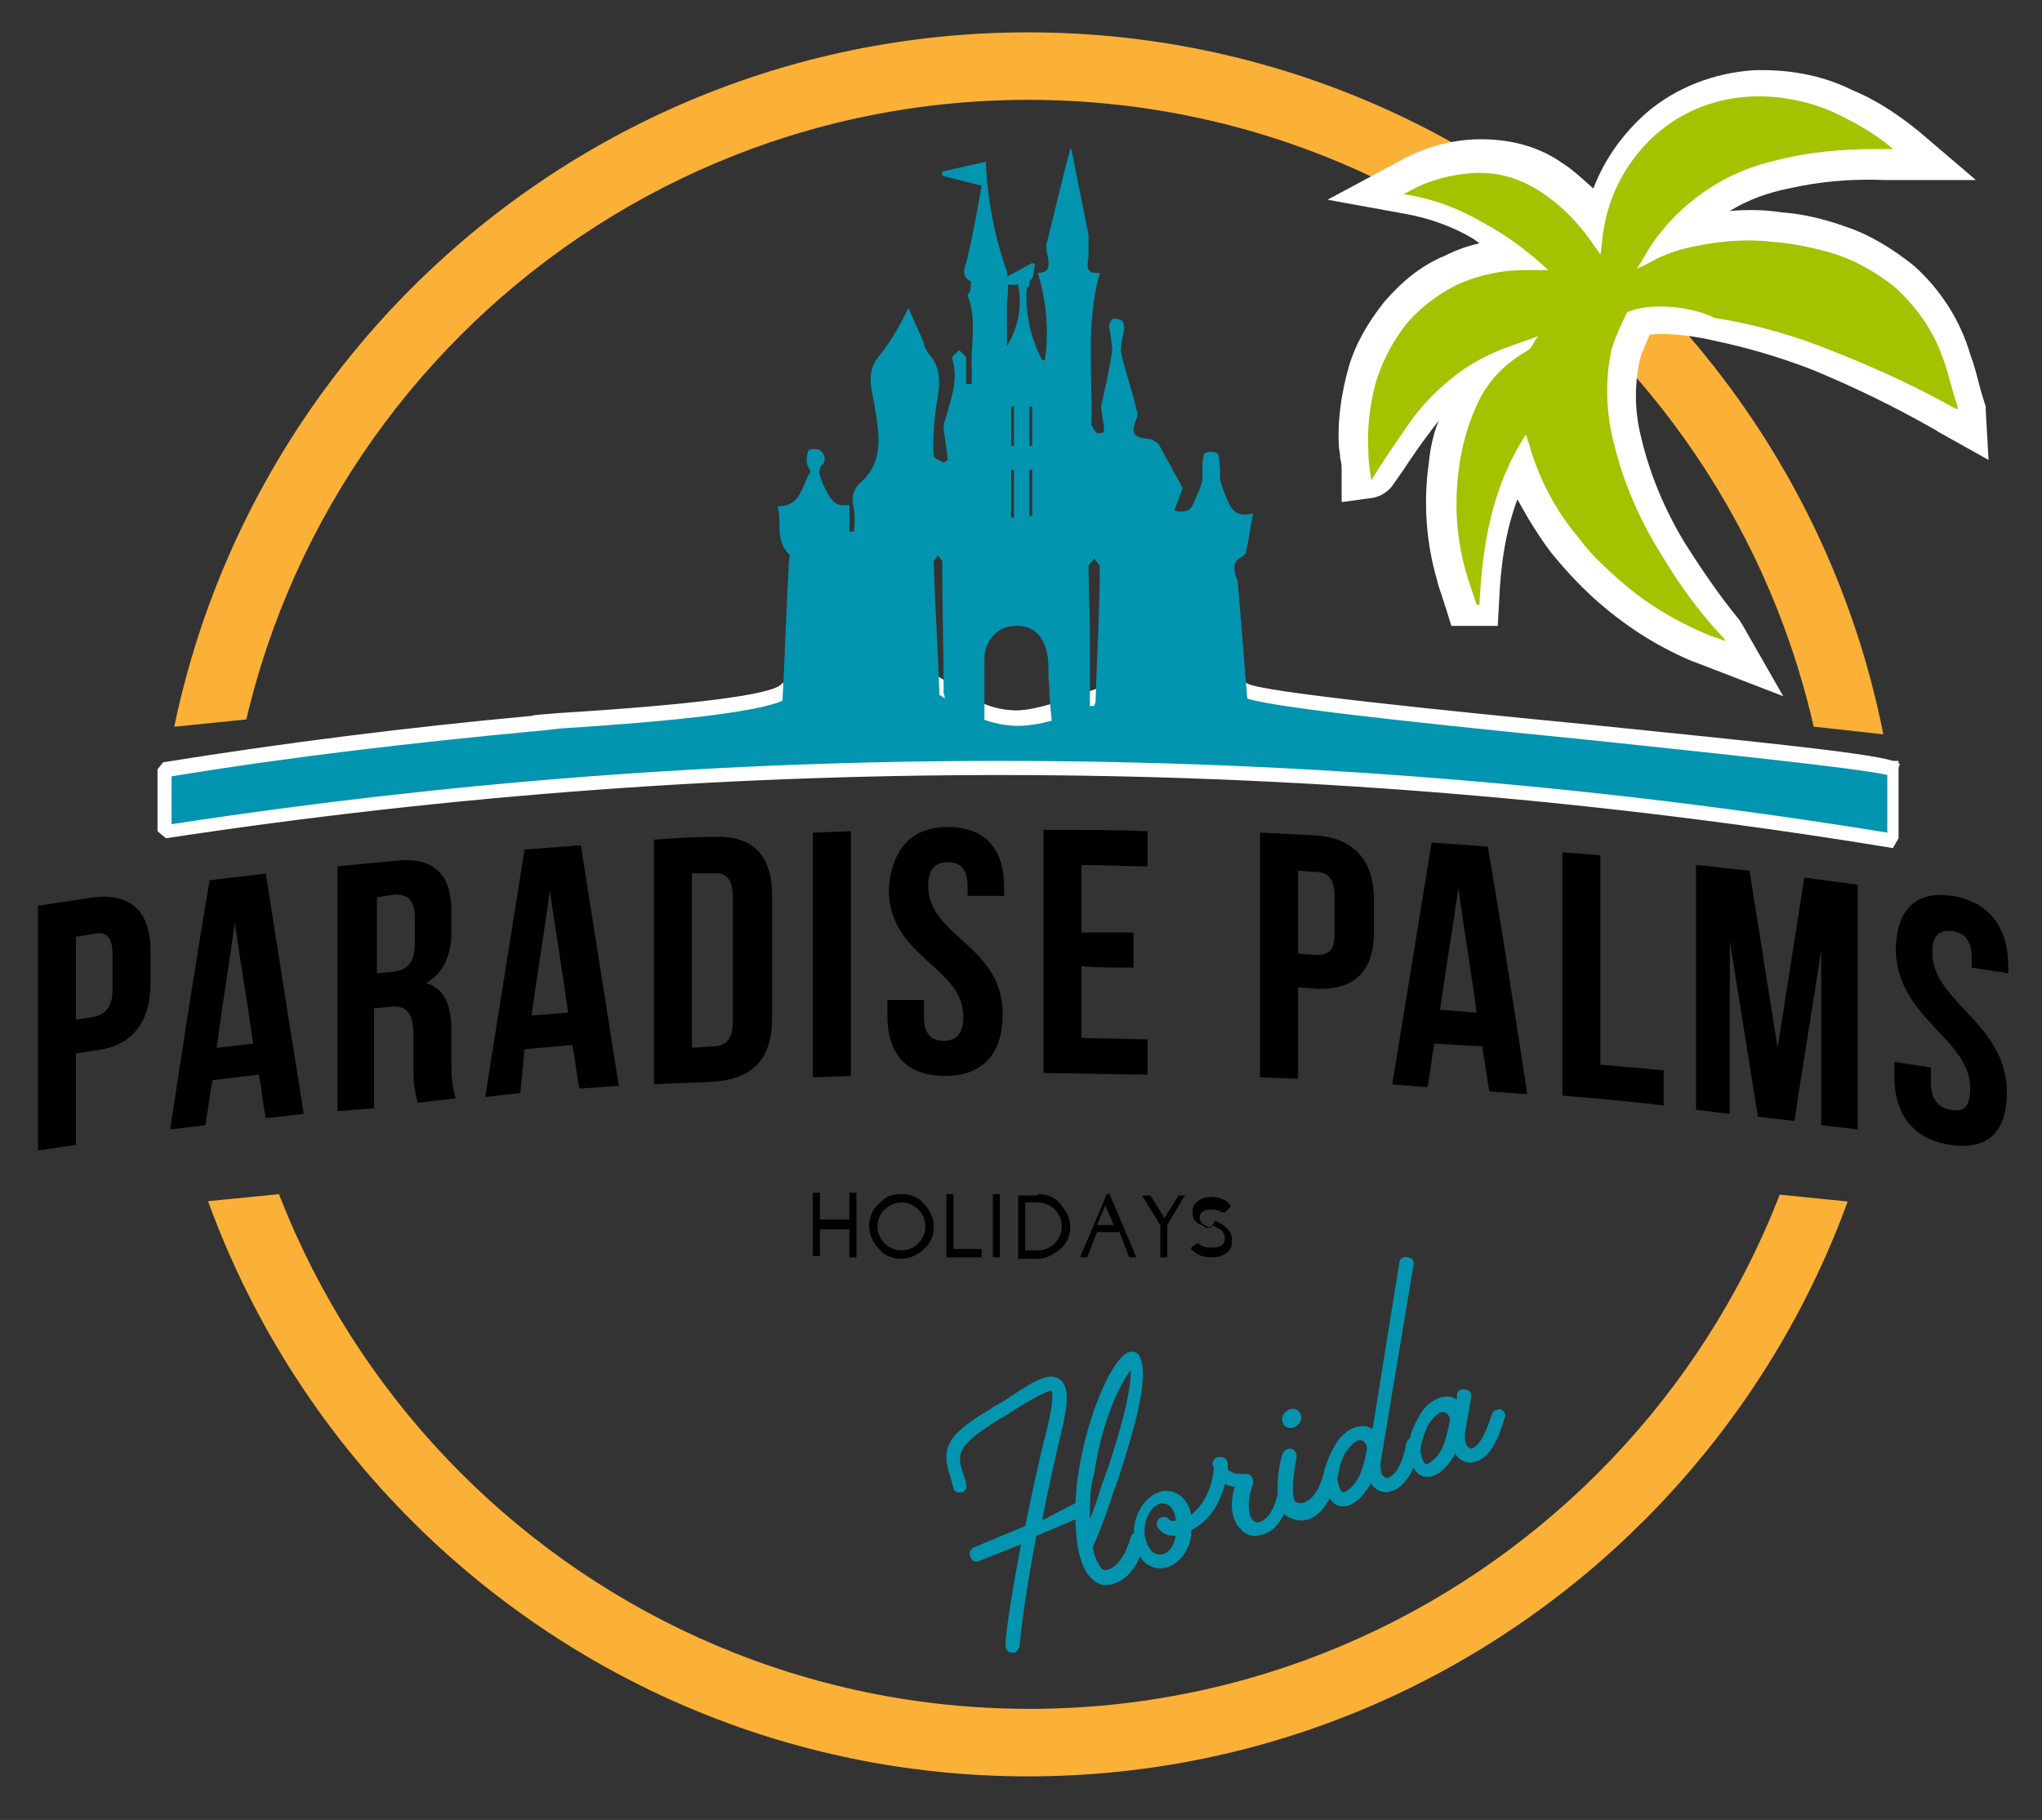 <?xml version="1.0" encoding="utf-8"?><svg version="1.1" id="Layer_1" xmlns="http://www.w3.org/2000/svg" xmlns:xlink="http://www.w3.org/1999/xlink" x="0px" y="0px" width="145.2px" height="129.4px" viewBox="0 0 145.2 129.4" style="enable-background:new 0 0 145.2 129.4;" xml:space="preserve"><rect x="0" y="0" width="145.2" height="129.4" fill="#333333" stroke="none"/><style type="text/css">.st0{enable-background:new    ;}.st1{fill:#0394AF;}.st2{clip-path:url(#SVGID_2_);}.st3{fill:#FBB037;}.st4{fill:#FFFFFF;}.st5{fill:#A4C200;}</style><title>final-pp-logo</title><g><path d="M10.7,67.6v2.3c0,2.8-1.3,4.5-4,4.8l-1.3,0.2v6.5l-2.7,0.4V64.4l4-0.6C9.3,63.5,10.7,64.8,10.7,67.6z M5.4,66.6v5.9l1.3-0.2C7.5,72.1,8,71.6,8,70.4v-2.6c0-1.2-0.5-1.6-1.3-1.4L5.4,66.6z"/><path d="M21.6,79.2l-2.7,0.3c-0.2-1-0.3-2.1-0.5-3.1l-3.3,0.4c-0.2,1.1-0.3,2.1-0.5,3.2l-2.5,0.3c0.9-5.9,1.8-11.8,2.8-17.7c1.3-0.2,2.7-0.3,4-0.5C19.8,67.9,20.7,73.6,21.6,79.2z M15.4,74.5l2.6-0.3c-0.4-2.9-0.9-5.7-1.3-8.6C16.3,68.5,15.8,71.5,15.4,74.5z"/><path d="M29.7,78.4c-0.2-0.7-0.3-1.4-0.3-2.1v-2.7c0-1.6-0.5-2.2-1.8-2l-1,0.1v7.1L24,79V61.6l4.1-0.4c2.8-0.3,4,1,4,3.6v1.4c0,1.8-0.6,3-1.8,3.7c1.4,0.4,1.8,1.7,1.8,3.5V76c0,0.7,0.1,1.4,0.3,2.1L29.7,78.4z M26.8,63.8v5.4l1.1-0.1c1-0.1,1.6-0.6,1.6-2v-1.8c0-1.2-0.4-1.7-1.4-1.7L26.8,63.8z"/><path d="M44,77.2l-2.8,0.2c-0.2-1-0.3-2.1-0.5-3.1l-3.4,0.3L37,77.7L34.5,78l2.8-17.6l4-0.3L44,77.2z M37.8,72.2l2.6-0.2c-0.4-2.9-0.9-5.8-1.3-8.7C38.7,66.3,38.2,69.2,37.8,72.2z"/><path d="M46.5,59.7c1.4-0.1,2.9-0.2,4.3-0.2c2.7-0.1,4.1,1.3,4.1,4.1v8.8c0,2.8-1.3,4.3-4.1,4.5c-1.4,0.1-2.9,0.1-4.3,0.2V59.7z M49.2,62.1v12.4l1.5-0.1c0.9,0,1.4-0.5,1.4-1.7v-9c0-1.2-0.5-1.7-1.4-1.6L49.2,62.1z"/><path d="M57.8,59.2l2.7-0.1v17.4l-2.7,0.1L57.8,59.2z"/><path d="M67.4,58.8c2.7,0,4,1.6,4,4.3v0.6h-2.6V63c0-1.2-0.5-1.7-1.4-1.7c-0.9,0-1.4,0.5-1.4,1.7c0,3.6,5.3,4.2,5.3,9.1c0,2.8-1.4,4.4-4.1,4.4c-2.7,0-4.1-1.5-4.1-4.3v-1.1h2.6v1.2c0,1.2,0.5,1.7,1.4,1.7c0.9,0,1.4-0.5,1.4-1.7c0-3.6-5.3-4.2-5.3-9.1C63.4,60.5,64.7,58.8,67.4,58.8z"/><path d="M76.9,66.3h3.7v2.5c-1.2,0-2.5,0-3.7-0.1v5.1l4.7,0.1v2.5c-2.5,0-5-0.1-7.4-0.1V59c2.5,0,5,0,7.4,0.1v2.5c-1.6,0-3.1-0.1-4.7-0.1C76.9,61.5,76.9,66.3,76.9,66.3z"/><path d="M97.7,64v2.2c0,2.8-1.3,4.2-4.1,4.1l-1.3-0.1v6.5l-2.7-0.1V59.2l4,0.2C96.3,59.6,97.7,61.2,97.7,64z M92.3,61.9v5.9l1.3,0.1c0.9,0,1.3-0.3,1.3-1.6v-2.6c0-1.2-0.5-1.7-1.3-1.7L92.3,61.9z"/><path d="M108.6,77.8l-2.7-0.2l-0.5-3.2l-3.4-0.2c-0.2,1-0.3,2.1-0.5,3.1l-2.5-0.2l2.8-17.2l4,0.3C106.8,66.1,107.7,71.9,108.6,77.8z M102.4,71.8L105,72c-0.4-3-0.9-5.9-1.3-8.9C103.3,66,102.8,68.9,102.4,71.8z"/><path d="M111.1,60.6l2.7,0.2v14.9l4.5,0.4v2.5c-2.4-0.3-4.8-0.5-7.2-0.7L111.1,60.6z"/><path d="M126.4,74.5l1.9-12.1l3.8,0.5v17.4l-2.6-0.3V67.5c-0.6,4.1-1.3,8.1-1.9,12.2l-2.6-0.3l-2-12.5v12.3l-2.4-0.3V61.5c1.3,0.1,2.5,0.3,3.8,0.4L126.4,74.5z"/><path d="M138.8,63.7c2.6,0.4,4,2.2,4,5v0.5l-2.6-0.4v-0.7c0-1.2-0.5-1.8-1.4-1.9s-1.4,0.3-1.4,1.5c0,3.6,5.3,5,5.3,10c0,2.8-1.4,4.1-4,3.7c-2.7-0.4-4-2.2-4-4.9v-1l2.6,0.4V77c0,1.2,0.6,1.8,1.4,1.9c0.9,0.2,1.4-0.2,1.4-1.5c0-3.6-5.3-5-5.3-10C134.9,64.7,136.2,63.3,138.8,63.7z"/><g class="st0"><path d="M60.9,84.9C61,84.9,61,84.9,60.9,84.9l0,4.5c0,0,0,0,0,0h-0.5c0,0,0,0,0,0v-2h-2.1v1.9c0,0,0,0,0,0h-0.5c0,0,0,0,0,0v-4.5c0,0,0,0,0,0h0.5c0,0,0,0,0,0v1.9h2.1v-1.9c0,0,0,0,0,0H60.9z"/><path d="M64.1,84.9c0.6,0,1.2,0.2,1.6,0.7c0.4,0.4,0.7,1,0.7,1.6s-0.2,1.2-0.7,1.6c-0.4,0.4-1,0.7-1.6,0.7c-0.6,0-1.2-0.2-1.6-0.7c-0.4-0.4-0.7-1-0.7-1.6s0.2-1.2,0.7-1.6C62.9,85.1,63.4,84.9,64.1,84.9z M64.1,88.9c0.5,0,0.9-0.2,1.2-0.5c0.3-0.3,0.5-0.7,0.5-1.2c0-0.5-0.2-0.9-0.5-1.2c-0.3-0.3-0.7-0.5-1.2-0.5c-0.5,0-0.9,0.2-1.2,0.5c-0.3,0.3-0.5,0.7-0.5,1.2c0,0.5,0.2,0.9,0.5,1.2S63.6,88.9,64.1,88.9z"/><path d="M69.8,88.9C69.9,88.9,69.9,88.9,69.8,88.9l0,0.5c0,0,0,0,0,0h-2.5c0,0,0,0,0,0v-4.5c0,0,0,0,0,0h0.5c0,0,0,0,0,0v3.9H69.8z"/><path d="M71.1,84.9C71.2,84.9,71.2,84.9,71.1,84.9l0,4.5c0,0,0,0,0,0h-0.5c0,0,0,0,0,0v-4.5c0,0,0,0,0,0H71.1z"/><path d="M73.8,84.9c0.6,0,1.2,0.2,1.6,0.7c0.4,0.5,0.7,1,0.7,1.6c0,0.6-0.2,1.2-0.7,1.6c-0.5,0.4-1,0.7-1.6,0.7h-1.4c0,0,0,0,0,0v-4.5c0,0,0,0,0,0H73.8z M73.8,88.9c0.5,0,0.9-0.2,1.2-0.5c0.3-0.3,0.5-0.7,0.5-1.2S75.3,86.3,75,86c-0.3-0.3-0.7-0.5-1.2-0.5h-0.9v3.4H73.8z"/><path d="M78.9,84.9C78.9,84.9,78.9,84.9,78.9,84.9l1.9,4.5c0,0,0,0,0,0c0,0,0,0,0,0h-0.5c0,0,0,0,0,0l-0.7-1.8h-1.6l-0.7,1.8c0,0,0,0,0,0h-0.5c0,0,0,0,0,0c0,0,0,0,0,0l1.9-4.5c0,0,0,0,0,0H78.9z M79.2,87.1l-0.6-1.4l-0.6,1.4H79.2z"/><path d="M84.3,84.9C84.3,84.9,84.3,84.9,84.3,84.9C84.3,84.9,84.3,84.9,84.3,84.9L83,87.1v2.3c0,0,0,0,0,0h-0.5c0,0,0,0,0,0v-2.3l-1.3-2.1c0,0,0,0,0,0c0,0,0,0,0,0h0.6c0,0,0,0,0,0l1,1.6l1-1.6c0,0,0,0,0,0H84.3z"/><path d="M86.4,86.8C86.4,86.8,86.5,86.8,86.4,86.8l0.2,0.1c0.1,0,0.1,0.1,0.2,0.1c0.2,0.1,0.3,0.2,0.4,0.3c0.3,0.2,0.4,0.6,0.4,0.9c0,0.4-0.1,0.7-0.4,0.9c-0.3,0.2-0.6,0.3-1.1,0.3c-0.3,0-0.7-0.1-0.9-0.2c-0.1-0.1-0.2-0.1-0.3-0.2c0,0-0.1-0.1-0.1-0.1c0,0,0,0-0.1-0.1c0,0,0,0,0-0.1l0.4-0.3c0,0,0,0,0.1,0c0,0,0,0,0,0c0,0,0,0,0.1,0.1c0.1,0,0.1,0.1,0.2,0.1c0.2,0.1,0.4,0.1,0.7,0.1c0.6,0,0.9-0.2,0.9-0.7c0-0.2-0.1-0.3-0.2-0.5c-0.1-0.1-0.4-0.2-0.7-0.4l0,0L86,87.3l-0.1,0l-0.1,0c-0.1,0-0.1-0.1-0.2-0.1c-0.1-0.1-0.3-0.2-0.4-0.2c-0.3-0.2-0.4-0.5-0.4-0.8c0-0.4,0.1-0.6,0.4-0.8c0.2-0.2,0.6-0.3,1-0.3c0.3,0,0.6,0.1,0.8,0.2c0.1,0,0.2,0.1,0.3,0.2c0,0,0.1,0,0.1,0.1c0,0,0,0,0.1,0.1c0,0,0,0,0,0.1l-0.2,0.2l-0.2,0.2c0,0,0,0-0.1,0c0,0,0,0,0,0c0,0,0,0-0.1,0c-0.1,0-0.1-0.1-0.2-0.1c-0.2-0.1-0.4-0.1-0.6-0.1c-0.5,0-0.8,0.2-0.8,0.6c0,0.1,0.1,0.3,0.2,0.4c0.1,0.1,0.3,0.2,0.6,0.3l0,0L86.4,86.8z"/></g><g class="st0"><path class="st1" d="M76.6,106.8c0.3-0.1,0.6,0,0.7,0.3s0,0.6-0.3,0.7l-3.3,1.4c-0.7,3.5-1.1,6.7-1.2,7.8c0,0.2-0.2,0.4-0.3,0.5c-0.1,0-0.1,0-0.2,0c-0.3,0-0.5-0.2-0.5-0.5c0-1,0.5-4,1.1-7.2l-3,1.2c0,0,0,0,0,0c-0.2,0.1-0.5,0-0.6-0.3c-0.1-0.3,0-0.6,0.3-0.7l3.6-1.5c0.5-2.4,1-4.8,1.5-6.7c0.6-2.4,0.4-2.8,0.4-2.9c-0.3-0.1-1.6,0.7-2.6,1.3c-0.4,0.3-0.8,0.5-1.3,0.8c-3,1.9-2.9,2.4-2.3,4.1c0,0.1,0.1,0.2,0.1,0.4c0.1,0.3-0.1,0.6-0.3,0.6c-0.3,0.1-0.6-0.1-0.6-0.3c0-0.1-0.1-0.2-0.1-0.4c-0.7-2.1-0.9-3.1,2.7-5.2c0.4-0.3,0.9-0.5,1.3-0.8c1.8-1.2,2.9-1.9,3.7-1.3c0.6,0.5,0.6,1.6,0,4c-0.4,1.7-0.9,3.9-1.3,6L76.6,106.8L76.6,106.8z"/></g><g class="st0"><path class="st1" d="M79.2,112.6c-0.6,0.2-1.1,0.1-1.5-0.3c-0.7-0.6-1.1-1.8-1.2-3.6c-0.1-1.3,0-2.9,0.2-4.1c0.7-4.3,2.5-8.3,3.7-8.5c0.3,0,0.6,0.1,0.7,0.5c0.6,1.5-0.5,5.2-1.6,8.6c-0.1,0.2-0.1,0.4-0.2,0.5c-0.6,1.9-1.1,3.2-1.6,4.3c0.1,0.7,0.4,1.2,0.6,1.5c0.1,0.1,0.3,0.2,0.5,0.1c1.1-0.4,1.5-2,1.6-2.3c0.1-0.3,0.3-0.4,0.6-0.4c0.3,0.1,0.4,0.3,0.4,0.6C81.3,110.1,80.8,112.1,79.2,112.6L79.2,112.6z M77.5,108c0.3-0.7,0.6-1.6,0.9-2.6c0.1-0.2,0.1-0.3,0.2-0.5c0.6-1.7,1.9-5.8,1.8-7.5c-0.6,0.8-2,3.3-2.6,7.4C77.5,105.7,77.5,106.9,77.5,108L77.5,108z"/></g><g class="st0"><path class="st1" d="M91.4,105.5c0.3,0.1,0.5,0.3,0.4,0.6c-0.2,0.8-0.6,2.6-2,3c-0.6,0.2-1.2,0.1-1.6-0.4c-0.6-0.6-0.8-1.7-0.4-3c-0.3,0-0.5-0.1-0.7-0.2c-0.5,2-1.6,2.9-2.4,3.3c0,0.1,0,0.2,0,0.3c-0.1,1.1-0.8,2-1.6,2.3c-0.8,0.3-1.9,0-2.3-1.3c-0.6-1.8,0.4-3.6,1.6-4c0.2-0.1,0.3-0.1,0.5-0.1c0.5,0,0.9,0.2,1.2,0.5c0.3,0.3,0.5,0.7,0.6,1.2c0.6-0.5,1.4-1.4,1.6-3.2c0-0.1,0-0.3-0.1-0.4c0-0.2,0.2-0.5,0.4-0.5c0.1,0,0.1,0,0.2,0c0.3,0,0.5,0.2,0.5,0.5c0,0.1,0,0.2,0,0.3c0,0.1,0.1,0.2,0.2,0.2c0.2,0.2,0.6,0.2,1,0.2c0.2,0,0.4,0,0.5,0.2c0.1,0.1,0.1,0.3,0.1,0.5c-0.5,1.4-0.3,2.3,0,2.6c0.1,0.1,0.3,0.2,0.5,0.1c0.7-0.2,1.2-1.4,1.3-2.3C90.9,105.6,91.1,105.4,91.4,105.5L91.4,105.5z M82.7,110.5c0.4-0.1,0.8-0.6,0.9-1.3c-0.5,0-0.9-0.1-1.2-0.5c-0.2-0.2-0.2-0.5,0-0.7s0.5-0.2,0.7,0c0.1,0.1,0.2,0.2,0.5,0.1c0-0.4-0.2-0.8-0.4-1c-0.1-0.1-0.3-0.2-0.5-0.2c-0.1,0-0.2,0-0.2,0c-0.7,0.2-1.4,1.4-1,2.7C81.8,110.4,82.2,110.6,82.7,110.5L82.7,110.5z"/></g><g class="st0"><path class="st1" d="M93.1,108c-0.5,0.2-1,0.1-1.4-0.1c-0.3-0.1-0.6-0.4-0.7-1c-0.4-1.3,0.1-3.4,0.2-3.5c0.1-0.3,0.3-0.4,0.6-0.4c0.3,0.1,0.4,0.3,0.4,0.6c-0.1,0.5-0.4,2.1-0.2,2.9c0,0.2,0.1,0.3,0.2,0.3c0.1,0.1,0.4,0.1,0.6,0c0.5-0.2,1.1-0.9,1.4-2.4c0.1-0.3,0.3-0.5,0.6-0.4c0.3,0.1,0.5,0.3,0.4,0.6C94.8,106.5,94,107.7,93.1,108L93.1,108z M92,101.5c-0.3,0.1-0.7,0-0.8-0.4c-0.1-0.2,0-0.4,0.1-0.6c0.1-0.1,0.2-0.2,0.4-0.3c0.3-0.1,0.7,0,0.8,0.4C92.6,101,92.4,101.3,92,101.5L92,101.5z"/></g><g class="st0"><path class="st1" d="M98.2,103.8c-0.1,0.5,0,0.9,0.1,1.1c0.1,0.1,0.3,0.2,0.3,0.2c0.5-0.1,1.1-0.8,1.4-2.5c0.1-0.3,0.3-0.4,0.6-0.4c0.3,0.1,0.4,0.3,0.4,0.6c-0.4,1.8-1.1,2.9-2,3.2c-0.1,0-0.3,0.1-0.4,0.1c0,0,0,0,0,0c-0.1,0-0.7,0-1.1-0.6c0,0,0,0,0-0.1c-0.4,0.8-1,1.4-1.5,1.6c-0.2,0.1-0.4,0.1-0.6,0.1c-0.3,0-1.1-0.3-1.2-1.8c-0.1-0.9,0.3-1.8,0.6-2.3c0.5-1.1,1.5-1.7,2.3-1.6c0.1,0,0.3,0.1,0.5,0.2l1.9-11.8c0-0.3,0.3-0.5,0.6-0.4c0.3,0,0.5,0.3,0.4,0.6L98.2,103.8z M95.5,106.1c0.2,0,0.9-0.4,1.3-1.5c0.1-0.3,0.3-0.9,0.4-1.6c0,0,0,0,0,0c0-0.2-0.1-0.5-0.4-0.6c-0.1,0-0.2,0-0.2,0c-0.3,0.1-0.7,0.5-1,1c-0.2,0.5-0.5,1.1-0.5,1.8C95.2,105.8,95.4,106.1,95.5,106.1L95.5,106.1z"/></g><g class="st0"><path class="st1" d="M106.7,100.2c0.3,0.1,0.4,0.4,0.3,0.6c-0.5,1.7-1.1,2.8-2,3.1c-0.1,0-0.3,0.1-0.4,0.1c0,0,0,0,0,0c-0.1,0-0.7,0-1.1-0.6c0,0,0,0,0-0.1c-0.4,0.8-1,1.4-1.5,1.6c-0.2,0.1-0.4,0.1-0.6,0.1c-0.3,0-1.1-0.3-1.2-1.8c-0.1-0.9,0.3-1.8,0.6-2.3c0.5-1.1,1.5-1.7,2.3-1.6c0.1,0,0.3,0.1,0.5,0.2l0-0.3c0-0.3,0.3-0.5,0.6-0.4c0.3,0,0.5,0.3,0.4,0.6c-0.1,0.6-0.2,1.2-0.3,1.7c0,0.3-0.1,0.5-0.1,0.6c-0.1,0.5,0,0.9,0.1,1.1c0.1,0.1,0.3,0.2,0.3,0.2c0.5-0.1,1-0.9,1.5-2.5C106.2,100.3,106.4,100.2,106.7,100.2L106.7,100.2z M101.4,104.1c0.2,0,0.9-0.4,1.3-1.5c0.1-0.3,0.3-1,0.4-1.6c0,0,0,0,0,0c0-0.2-0.1-0.5-0.4-0.6c-0.1,0-0.2,0-0.2,0c-0.3,0.1-0.7,0.5-1,1c-0.2,0.5-0.5,1.2-0.5,1.8C101.1,103.8,101.3,104.1,101.4,104.1L101.4,104.1z"/></g><g><g><g><defs><polygon id="SVGID_1_" points="151.9,54.2 73.2,45.5 6.2,52.3 11.8,85.7 73.5,79.6 134.1,85.7 150.3,138.5 2.4,138.2 2.4,-6.3 151.9,-6.3 "/></defs><clipPath id="SVGID_2_"><use xlink:href="#SVGID_1_"  style="overflow:visible;"/></clipPath><g class="st2"><path class="st3" d="M73.1,126.3c-34.2,0-62-27.8-62-62c0-34.2,27.8-62,62-62c34.2,0,62,27.8,62,62C135.1,98.4,107.3,126.3,73.1,126.3z M73.1,7.1C41.6,7.1,16,32.7,16,64.3c0,31.5,25.6,57.2,57.2,57.2c31.5,0,57.2-25.6,57.2-57.2C130.3,32.7,104.7,7.1,73.1,7.1z"/></g></g></g></g></g><g id="Layer_4"><path class="st1" d="M134.7,54.8v5c-40.7-6.7-82.2-6.9-123-0.7v-4.4c8.7-1.4,17.4-2.5,26.1-3.3c0-0.1,16.4-0.8,18-2.3c0.6-0.6,3.3-1.2,7.7-1.4c3.3-0.1,4.7,3.1,8.5,3.3c3,0.1,8.4-2.8,10.8-2.6c3.4,0.3,5.7,0.6,5.7,0.6C90.4,50.4,131.7,53.6,134.7,54.8"/><path class="st4" d="M134.6,60.3c-40.7-6.7-82-6.9-122.8-0.7l-0.6-0.5v-4.4l0.4-0.5c8.7-1.4,17.5-2.5,26.2-3.3l0,0c0.3-0.1,0.9-0.1,1.9-0.2c9.7-0.6,15-1.3,15.8-2c0.8-0.8,3.9-1.3,8-1.5c1.8-0.1,3.1,0.8,4.3,1.6c1.2,0.8,2.4,1.6,4.2,1.7c1.4,0.1,3.6-0.7,5.6-1.4c2-0.7,4-1.3,5.2-1.2c3.4,0.3,5.7,0.6,5.7,0.6l0.2,0.1c1,0.6,13.8,1.9,24.1,2.9c10.7,1.1,20,2,21.8,2.6h0.4v0.2l0.1,0l-0.1,0.3v5L134.6,60.3z M71.1,54.1c21.1,0,42.2,1.7,63.1,5.1v-4.1c-2.2-0.5-11.9-1.5-21.3-2.5c-14.1-1.4-23-2.4-24.4-3c-0.4-0.1-2.6-0.3-5.6-0.6c-1-0.1-3,0.6-4.8,1.2c-2.1,0.7-4.3,1.5-6,1.4c-2-0.1-3.5-1-4.7-1.8c-1.2-0.8-2.3-1.5-3.8-1.5c-4.8,0.2-7.1,0.9-7.4,1.2c-1.2,1.1-8.6,1.8-16.4,2.3C38.9,51.9,38.1,52,38,52l0,0L37.9,52c-8.5,0.8-17.2,1.8-25.7,3.2v3.4C31.8,55.6,51.4,54.1,71.1,54.1z"/></g><g id="Layer_6"><g><path class="st5" d="M115.8,22.1c-0.5,0.8-0.8,1.7-1.1,2.5c-0.5,2.3-0.6,4.6,0,6.9c0.7,2.8,1.8,5.6,3.3,8.1c1.2,2,2.5,3.9,4,5.7c0.1,0.1,0.1,0.2,0.2,0.3c-0.4-0.2-0.8-0.3-1.1-0.4c-2.4-1-4.5-2.4-6.4-4.2c-1-0.9-1.9-1.9-2.7-3c-1.6-2.1-2.8-4.4-3.5-6.9c0-0.2-0.1-0.4-0.1-0.6c-2.5,3.6-3.3,7.7-3.6,12h-0.1c-0.2-0.6-0.4-1.2-0.6-1.8c-0.7-2.5-0.9-5.1-0.5-7.6c0.2-1.8,0.8-3.6,1.7-5.1c0.8-1.4,1.9-2.6,3.4-3.3c0.2-0.1,0.4-0.3,0.5-0.5c0.1-0.2,0.2-0.4,0.4-0.6c-0.6,0.2-1.2,0.3-1.7,0.5c-1.5,0.4-2.9,1.1-4.2,2c-1.3,1-2.5,2.1-3.5,3.5c-1,1.3-1.8,2.6-2.7,3.9c0,0,0,0.1-0.1,0.1c0-0.7-0.1-1.3-0.1-2c-0.1-1.6,0.2-3.3,0.6-4.8c0.5-1.4,1.2-2.8,2.1-3.9c1-1.2,2.2-2.2,3.6-2.8c1.6-0.8,3.4-1.2,5.2-1.1l1.6,0.1c-1.4-1.4-2.9-2.6-4.6-3.6c-1.7-1-3.6-1.7-5.5-2.1l0.4-0.2c1.4-0.7,3-1.1,4.6-1.2c1.7,0,3.3,0.4,4.7,1.4c1.4,1,2.6,2.2,3.5,3.6c0.2,0.3,0.4,0.7,0.7,1c0.1-0.5,0.1-1,0.2-1.5c0.4-2.6,1.8-5,3.9-6.8c1.8-1.5,4-2.4,6.4-2.5c2.1-0.1,4.3,0.3,6.2,1.2c1.5,0.7,3,1.6,4.2,2.6l0.1,0.1h-1.2c-2.4-0.1-4.8,0.1-7.2,0.6c-3.6,0.7-6.7,2.7-8.9,5.5c-0.4,0.5-0.8,1.1-1.1,1.7c0.5-0.2,1-0.5,1.4-0.7c1.1-0.5,2.2-0.8,3.3-1c1.6-0.3,3.3-0.3,5-0.1c1.4,0.1,2.8,0.4,4.1,0.9c1.6,0.5,3,1.4,4.2,2.5c1.6,1.5,2.8,3.3,3.5,5.4c0.4,1.1,0.6,2.2,0.9,3.4c0,0.1,0,0.1,0,0.2c-0.3-0.2-0.5-0.3-0.8-0.4c-2.8-1.7-5.8-3.1-8.9-4.3c-2.4-1-4.9-1.7-7.4-2.2C120.6,22,117.6,21.4,115.8,22.1"/><path class="st4" d="M126.8,49.5l-5.7-2.2c-0.3-0.1-0.5-0.2-0.8-0.3c-2.6-1.1-4.9-2.6-7-4.5c-1.1-1-2.1-2.1-3-3.2c-0.9-1.2-1.7-2.5-2.4-3.8c-0.9,2.4-1.2,4.9-1.3,7.2l-0.1,1.8h-3.3l-0.4-1.3c-0.1-0.2-0.1-0.4-0.2-0.6c-0.1-0.4-0.3-0.8-0.4-1.3c-0.8-2.7-1-5.6-0.6-8.4c0.1-1,0.3-2,0.7-3c-0.2,0.3-0.4,0.5-0.6,0.8c-0.7,0.9-1.3,1.8-1.9,2.7c-0.2,0.3-0.5,0.7-0.7,1c-0.3,0.5-0.9,0.9-1.5,1l-2.2,0.3v-2.2c0-0.3,0-0.6-0.1-0.9c0-0.3-0.1-0.7-0.1-1c-0.1-1.8,0.2-3.7,0.7-5.5c0.5-1.7,1.4-3.2,2.5-4.6c1.2-1.4,2.6-2.6,4.3-3.3c0.8-0.4,1.6-0.7,2.5-0.9c-0.1-0.1-0.3-0.2-0.4-0.3c-1.5-0.9-3.2-1.5-4.9-1.8l-5.5-1l5.4-2.9c1.7-0.9,3.6-1.4,5.5-1.4c2.1,0,4.1,0.5,5.8,1.7c0.8,0.5,1.5,1.2,2.2,1.8c0.8-2.1,2.1-3.9,3.8-5.4c2.1-1.8,4.8-2.8,7.5-3c2.4-0.1,4.9,0.3,7.1,1.4c1.7,0.7,3.2,1.7,4.7,2.9l4.1,3.5h-6.5c-2.3-0.1-4.6,0.1-6.8,0.6c-1.5,0.3-2.9,0.8-4.2,1.6c1.2-0.1,2.4-0.1,3.7,0.1c1.5,0.1,3.1,0.5,4.5,1c1.8,0.6,3.4,1.6,4.9,2.8c1.9,1.7,3.3,3.9,4,6.3c0.3,0.8,0.5,1.6,0.7,2.4c0.1,0.3,0.2,0.7,0.3,1l0.1,0.3l0,0.3l0.2,3.5l-3.4-1.9c-0.2-0.1-0.3-0.2-0.5-0.3c-2.8-1.6-5.7-3-8.6-4.2c-2.3-0.9-4.7-1.6-7.1-2.1c-0.8-0.2-3.1-0.6-4.5-0.4c-0.2,0.5-0.4,1-0.6,1.4c-0.5,1.9-0.5,4,0,5.9c0.6,2.6,1.7,5.2,3.1,7.5c1.2,1.9,2.5,3.8,3.9,5.5c0.1,0.2,0.2,0.3,0.3,0.5L126.8,49.5z M110.3,30.8c0.6,2.2,1.6,4.3,3.1,6.1c0.6,0.8,1.3,1.6,2,2.3c-1.2-2.2-2.1-4.6-2.7-7.1c-0.6-2.5-0.6-5.2,0.1-7.8l0.1-0.2c0.2-0.5,0.4-1,0.6-1.6l-1.3,0.6l1.2-2.3l0,0l-2.4,3.9c0,0.1-0.1,0.1-0.1,0.2c-0.3,0.6-0.8,1.1-1.4,1.4c0,0,0,0,0,0l0.9,3.8C110.2,30.3,110.3,30.5,110.3,30.8z M108.2,27.1c-0.6,0.5-1.1,1.1-1.4,1.7c-0.2,0.4-0.4,0.7-0.6,1.1c0.1-0.2,0.3-0.4,0.4-0.6L108.2,27.1z M108.2,20.6c-1.3,0-2.7,0.3-3.9,0.9c-1.1,0.5-2.2,1.3-3,2.3c-0.8,0.9-1.3,2-1.7,3.1c0.8-0.9,1.8-1.8,2.8-2.5c1.5-1,3.1-1.8,4.8-2.3c0.4-0.1,0.9-0.3,1.4-0.4l3.2-0.9l-3.2-0.2C108.4,20.6,108.3,20.6,108.2,20.6z M118.7,19.9c1.4,0.1,2.7,0.3,3.6,0.5c2.7,0.5,5.3,1.3,7.8,2.3c2,0.8,3.9,1.7,5.8,2.7c-0.6-1.4-1.5-2.6-2.6-3.6c-1-0.9-2.2-1.6-3.6-2.1c-1.2-0.4-2.4-0.7-3.7-0.8c-1.5-0.2-3-0.1-4.5,0.1c-1,0.2-1.9,0.4-2.8,0.8C118.8,19.9,118.8,19.9,118.7,19.9z M115.4,21.9l0.4,0.2l-0.3-0.7l-0.1,0L115.4,21.9z M107.3,14c1.4,0.9,2.7,1.9,3.8,3c-0.7-0.9-1.5-1.7-2.4-2.3C108.3,14.4,107.8,14.2,107.3,14z M125.2,8.9c-0.2,0-0.4,0-0.6,0c-1.9,0.1-3.8,0.8-5.2,2.1c-1.5,1.2-2.5,2.9-3,4.7c2.5-3.2,6-5.3,9.9-6.1c0.6-0.1,1.3-0.2,1.9-0.3C127.3,9,126.2,8.9,125.2,8.9z"/></g></g><g id="Layer_3"><path class="st5" d="M115.7,22.2c-0.4,0.8-0.8,1.7-1.1,2.6c-0.5,2.3-0.4,4.6,0.2,6.9c0.7,2.8,1.9,5.5,3.5,8c1.2,2,2.6,3.9,4.2,5.6c0.1,0.1,0.1,0.1,0.2,0.3c-0.4-0.2-0.8-0.3-1.1-0.4c-2.4-1-4.6-2.3-6.5-4c-1-0.9-2-1.8-2.8-2.9c-1.7-2-2.9-4.3-3.6-6.8c-0.1-0.2-0.1-0.4-0.2-0.6c-2.4,3.7-3.1,7.8-3.3,12.1H105c-0.2-0.6-0.4-1.2-0.6-1.8c-0.8-2.5-1-5-0.7-7.6c0.2-1.8,0.7-3.6,1.5-5.2c0.7-1.4,1.9-2.6,3.3-3.4c0.2-0.1,0.4-0.3,0.5-0.5c0.1-0.2,0.2-0.4,0.4-0.6l-1.7,0.6c-1.5,0.5-2.9,1.2-4.1,2.1c-1.3,1-2.5,2.2-3.4,3.5c-0.9,1.3-1.8,2.6-2.6,3.9c0,0,0,0.1-0.1,0.1c-0.1-0.7-0.2-1.3-0.2-2c-0.1-1.6,0.1-3.3,0.5-4.8c0.4-1.4,1.1-2.8,2-4c0.9-1.2,2.2-2.2,3.5-2.9c1.6-0.8,3.4-1.2,5.2-1.2h1.6c-1.4-1.3-3-2.5-4.7-3.4c-1.7-1-3.6-1.7-5.6-2l0.4-0.2c1.4-0.8,3-1.2,4.6-1.3c1.7-0.1,3.3,0.4,4.7,1.3c1.4,0.9,2.6,2.1,3.6,3.5c0.2,0.3,0.5,0.7,0.7,1c0.1-0.5,0.1-1,0.2-1.6c0.4-2.7,1.7-5.1,3.7-6.9c1.8-1.6,4-2.5,6.3-2.7c2.1-0.2,4.3,0.2,6.2,1c1.5,0.7,3,1.5,4.3,2.6l0.1,0.1h-1.2c-2.4,0-4.8,0.2-7.1,0.8c-3.6,0.8-6.7,2.9-8.8,5.9c-0.4,0.6-0.7,1.2-1.1,1.8c0.5-0.2,1-0.5,1.4-0.7c1-0.5,2.1-0.8,3.3-1c1.6-0.3,3.3-0.4,5-0.2c1.4,0.1,2.8,0.4,4.2,0.8c1.6,0.5,3,1.3,4.3,2.3c1.6,1.4,2.9,3.2,3.6,5.3c0.4,1.1,0.6,2.2,1,3.3c0,0.1,0,0.1,0,0.2c-0.3-0.1-0.6-0.3-0.8-0.4c-2.9-1.6-5.9-2.9-9-4.1c-2.4-0.9-4.9-1.6-7.5-2C120.6,21.9,117.5,21.4,115.7,22.2"/></g><g id="Layer_5"><path class="st1" d="M88.3,39.6c0.1-0.1,0.3-0.2,0.3-0.4c0.2-0.8,0.3-1.7,0.5-2.7c-1.4,0.4-1.7-0.6-2-1.4c-0.1-0.2-0.2-0.5-0.3-0.8c-0.1-0.4,0-0.9-0.1-1.4c0-0.3,0-0.6-0.2-0.7c-0.2-0.1-0.5-0.1-0.8,0c-0.2,0.1-0.1,0.5-0.2,0.7c0,0.4,0,0.8,0,1.2c-0.1,0.6-0.4,1.1-0.6,1.6c-0.2,0.6-0.6,0.8-1.4,0.6l0.6-1.6c-0.5-0.9-1.1-2-1.7-3.1c-0.2-0.2-0.5-0.4-0.8-0.4c-1-0.1-1.2-0.4-0.8-1.4c0.1-0.2,0.1-0.5,0-0.7c-0.3-1.4-0.8-2.7-1.1-4.1c0-0.5,0.1-0.9,0.2-1.4c0.1-0.3,0-0.6-0.1-0.8c-0.2-0.1-0.5-0.2-0.7-0.1c-0.2,0.2-0.3,0.5-0.2,0.7c0.1,0.5,0.1,0.9,0.2,1.4c-0.2,1.4-0.5,2.7-0.8,4.1c0,0.3,0.1,0.6,0.1,0.9c0.1,0.3,0.1,0.6,0.1,0.9c-0.1,0.1-0.3,0.1-0.5,0.1c-0.2-0.2-0.3-0.4-0.4-0.6c0.1-3.6-0.4-7.2,0.6-10.8c-1.2,0.1-0.8-0.7-0.8-1.3c0-0.5,0-0.9,0-1.4c-0.4-2-0.8-4-1.2-6c0-0.1-0.1-0.2-0.1-0.1c-0.6,2.2-1.1,4.5-1.7,6.8c0,0.3,0,0.5,0.1,0.8c0.1,0.6,0.2,1.2-0.7,1.2c0.6,2,0.8,4.1,0.5,6.2c-0.1,0-0.2,0-0.2,0c-0.8-1.5-1.2-3.3-1.1-5c0-0.1,0.1-0.2,0.2-0.3c0-0.3,0.1-0.6,0-0.8c-0.1-0.2-0.5-0.1-0.7-0.1c-0.1,0.3-0.1,0.6-0.1,0.9c0.3,1.5,0,3-0.8,4.3v-3.1c0.1-0.7,0.1-1.4,0-2.2c-0.9-2.5-1.4-5.2-1.5-7.8L67,12.2v0.3l2.8,0.7c-0.3,1.7-0.6,3.4-1,5.1c-0.1,0.6-0.6,1.2,0.2,1.7c0.1,0,0,0.4,0,0.6c0,0.2-0.2,0.3-0.2,0.4c0.7,1.7,0.2,3.6,0.3,5.3c0,0.3,0,0.6,0,1h-0.4c0-0.6,0-1.2,0-1.8c0-0.2-0.3-0.4-0.5-0.6c-0.2,0.2-0.5,0.4-0.5,0.6c0.5,1.5-0.1,2.9-0.5,4.4c-0.1,0.2-0.1,0.4-0.1,0.6c0.1,0.7,0.2,1.5,0.3,2.2l-0.3,0.2c-0.3-0.2-0.7-0.3-0.7-0.5c-0.1-1,0-2,0.1-3c0.2-1.5,0.7-3-0.5-4.3c-0.1-0.2-0.3-0.4-0.3-0.7l-1.1-2.5c-0.6,1.2-1.2,2.3-2,3.3c-1.1,1.2-0.6,2.5-0.4,3.7c0.3,1.9,0.7,3.9-1,5.4c-0.5,0.4-0.7,1.1-0.5,1.8c0.1,0.6,0.1,1.2,0,1.7h-0.3v-1.9c-1.2,0.2-1.4-0.6-1.8-1.3c-0.1-0.2-0.2-0.5-0.3-0.8c-0.1-0.3,0-0.5,0.1-0.7c0.3-0.2,0.3-0.6,0.1-0.9c-0.1-0.1-0.1-0.1-0.2-0.2c-0.3-0.1-0.6-0.1-0.8,0c-0.1,0.3-0.2,0.6-0.1,1c0,0.2,0.3,0.5,0.2,0.6c-0.6,0.9-0.6,2.4-2.3,2.4c0.3,1.2-0.2,2.4,0.8,3.4c0.1,0.1,0,0.3,0,0.5c-0.2,3.5-0.3,7.1-0.5,10.7c-0.1,0.5,0.2,1,0.7,1.2c1.1,0.5,2.5,0.4,3.5-0.3c1-0.6,2.3-0.6,3.3,0c0.4,0.2,0.8,0.4,1.3,0.4c1.8-0.1,3.6-0.4,5.6-0.6c0-1.5,0-3,0-4.5c0-1.2,0.9-2.3,2.2-2.3c0.1,0,0.1,0,0.2,0c1.1,0,1.9,0.8,2.1,2.2c0.1,0.7,0,1.3,0.1,1.9c0,0.9,0.1,1.8,0.2,2.8c0.6,0,1.1,0,1.6,0c0.6,0,1.1,0,1.7,0.2c1.4,0.7,3.2,0.6,4.5-0.3c0.5-0.2,1-0.2,1.5,0.1c1.1,0.7,2.3,1,3.6,0.8c0.9,0,1.2-0.4,1.1-1.3c-0.3-3.2-0.5-6.4-0.8-9.6C87.7,40.6,87.6,39.9,88.3,39.6z M67.1,50.1h-0.2c-0.1-0.3-0.1-0.5-0.1-0.8c-0.1-3-0.3-6-0.4-9.1c0-0.1,0-0.2,0-0.3c0.1-0.1,0.2-0.3,0.3-0.4c0.1,0.1,0.2,0.3,0.3,0.4c0,0.1,0,0.2,0,0.3c0,3,0.1,6.1,0.1,9.1C67.2,49.5,67.2,49.8,67.1,50.1L67.1,50.1L67.1,50.1z M72.1,36.8h-0.2v-3.4h0.2V36.8z M72.1,31.7h-0.2v-2.8h0.2V31.7z M73.4,36.7h-0.2v-3.3h0.2V36.7z M73.4,31.7h-0.2v-2.8h0.2V31.7z M77.9,49.9c0,0.1-0.1,0.2-0.1,0.3h-0.3c0-1.7,0-3.4,0-5.1s-0.1-3.3-0.1-4.8c0-0.2,0.3-0.4,0.4-0.6c0.1,0.2,0.4,0.4,0.4,0.6C78.2,43.4,78,46.6,77.9,49.9z"/><path class="st1" d="M73.3,19.9c0.2-0.1,0.2-0.7,0.3-1.1l-0.2-0.1l-2.4,1.3C71.7,20.4,72.6,20.3,73.3,19.9z"/></g></svg>